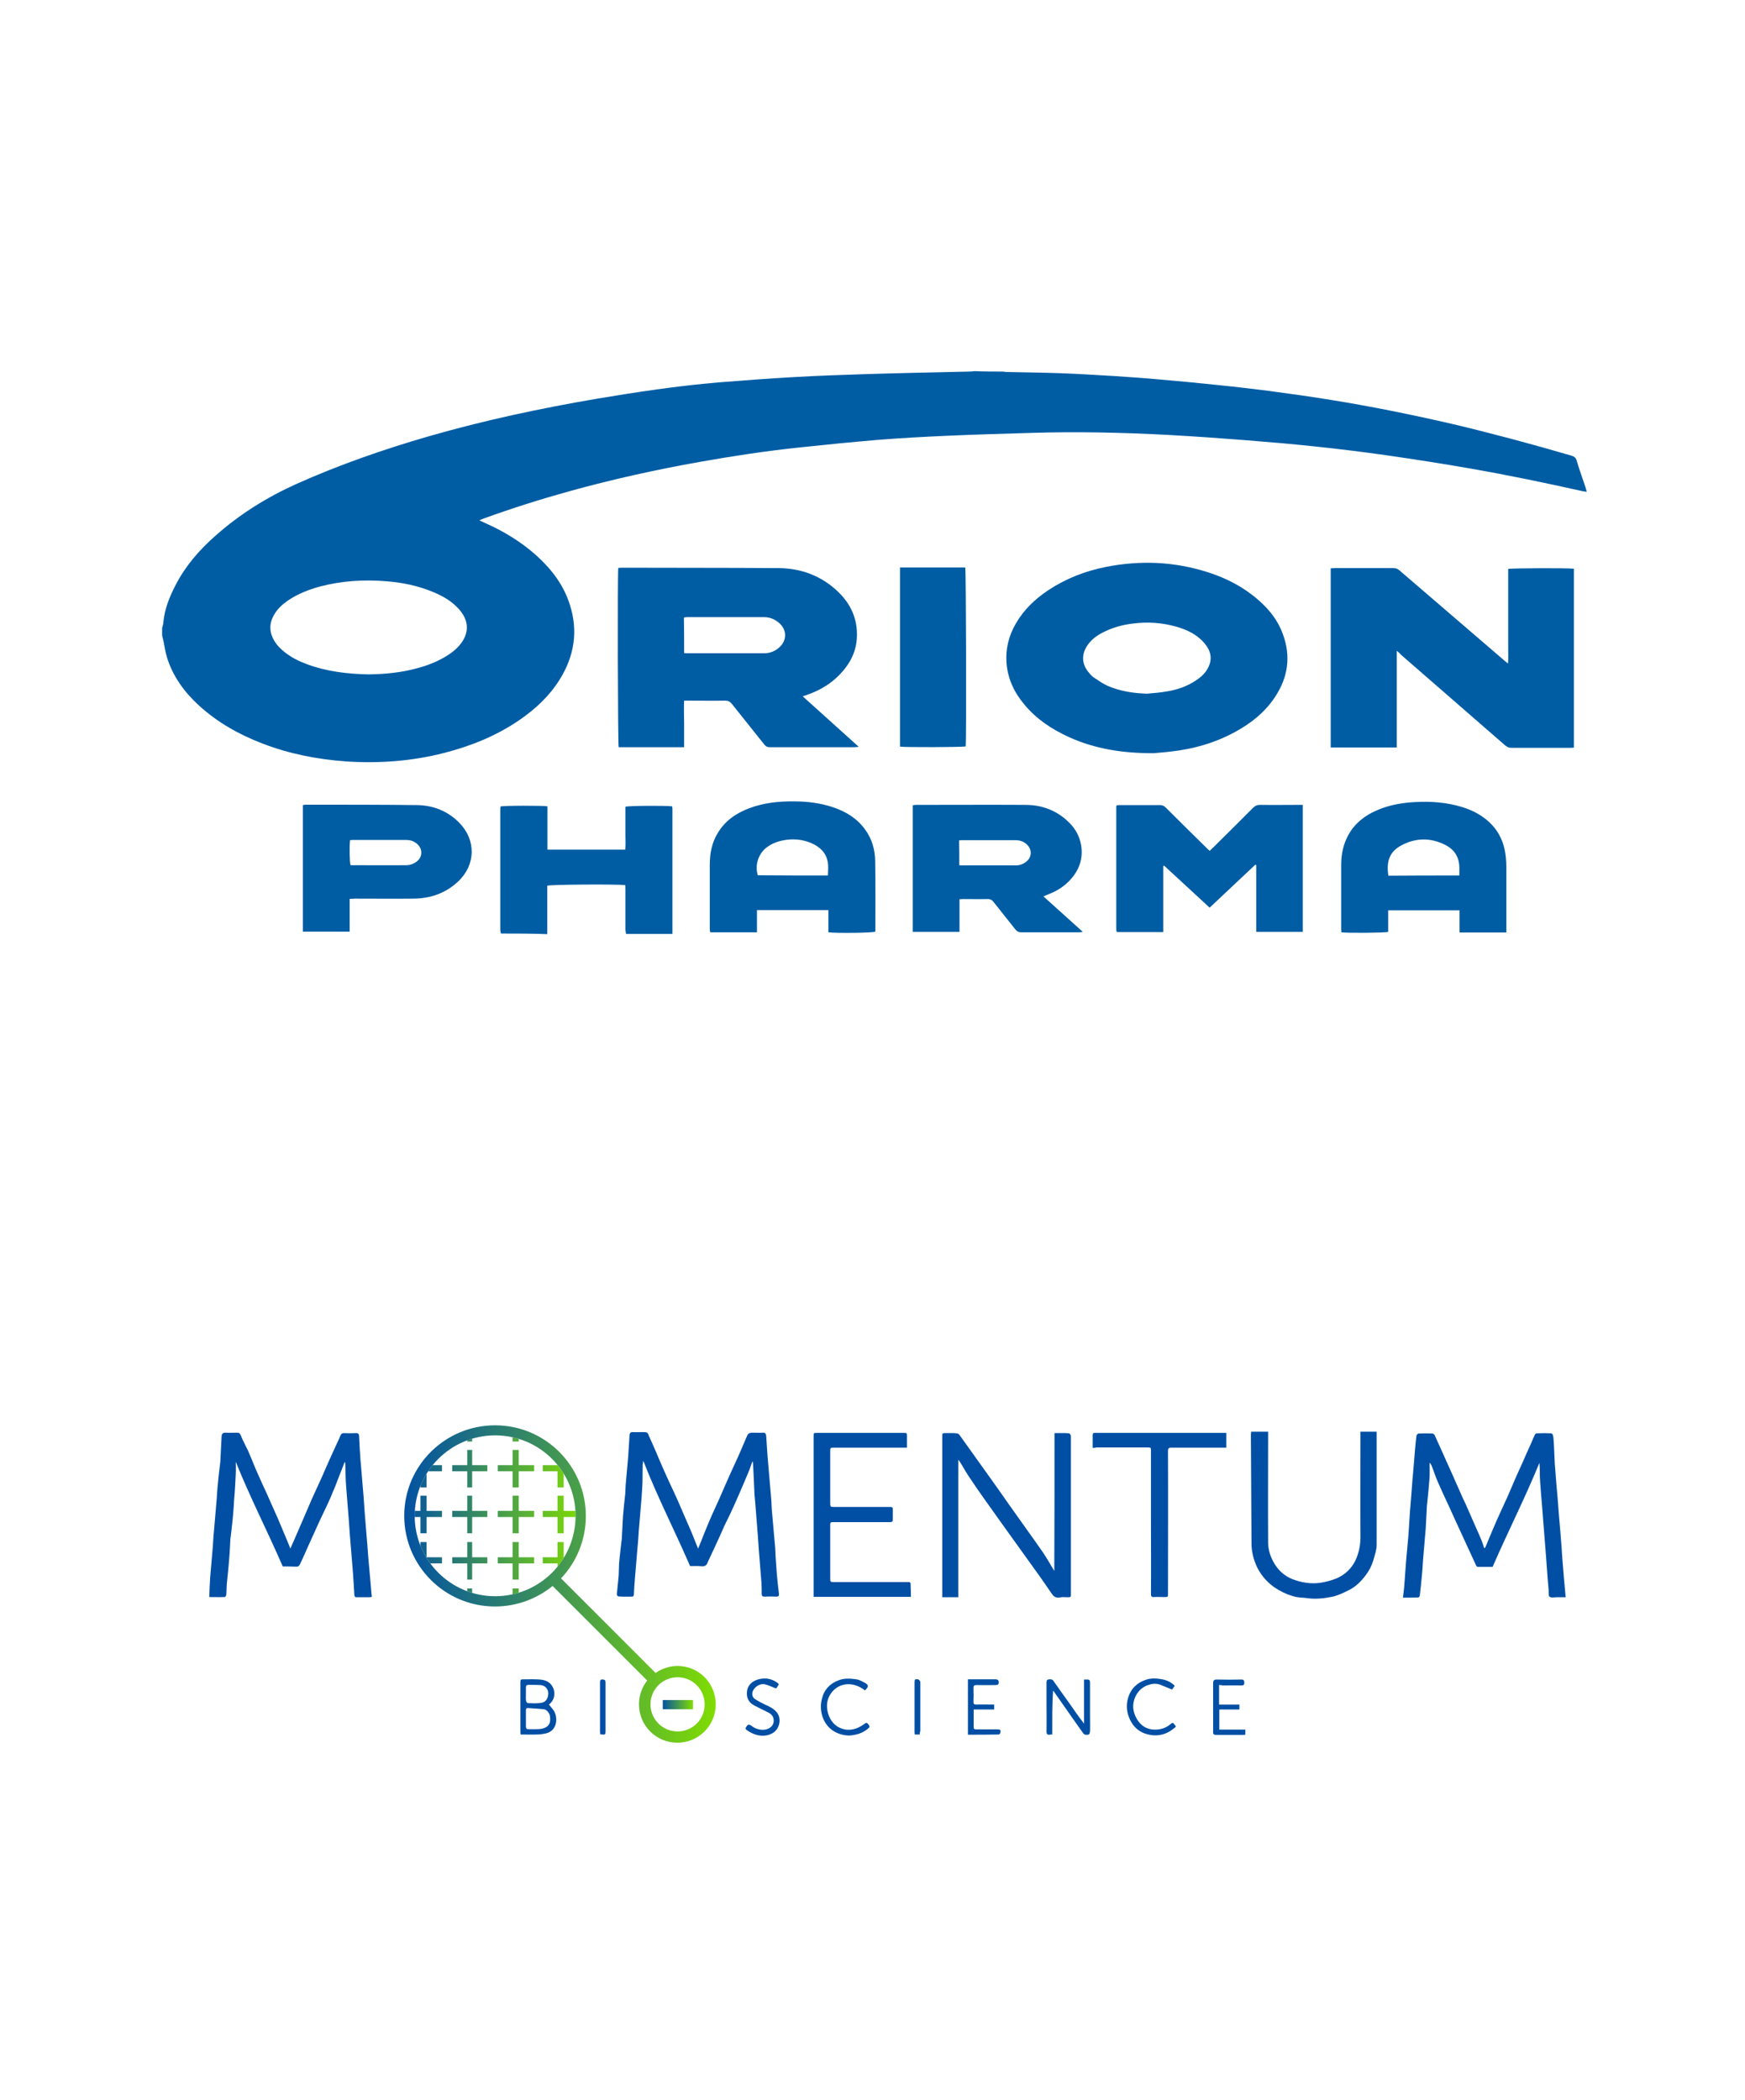 <?xml version="1.0" encoding="utf-8"?>
<!-- Generator: Adobe Illustrator 26.3.1, SVG Export Plug-In . SVG Version: 6.00 Build 0)  -->
<svg version="1.1" id="Layer_1" xmlns="http://www.w3.org/2000/svg" xmlns:xlink="http://www.w3.org/1999/xlink" x="0px" y="0px"
	 viewBox="0 0 850.4 1023.4" style="enable-background:new 0 0 850.4 1023.4;" xml:space="preserve">
<style type="text/css">
	.st0{fill:#004FA5;}
	
		.st1{clip-path:url(#SVGID_00000060743985838126350310000002657124071851812785_);fill:url(#SVGID_00000071527363615506544550000015895878082271516589_);}
	.st2{fill:url(#SVGID_00000022558005134181875490000006181998701352647309_);}
	.st3{fill:url(#SVGID_00000132774955750801854980000002792597731051193499_);}
	.st4{fill:#005DA4;}
</style>
<g id="Layer_3">
</g>
<path class="st0" d="M102,778.4c0.1-3.3,0.2-6.3,0.4-9.3c0.4-5,0.9-10.1,1.3-15.1c0.2-2.7,0.3-5.4,0.6-8.1
	c0.4-5.1,0.9-10.2,1.3-15.2c0.2-2.6,0.3-5.1,0.6-7.7c0.3-3.6,0.8-7.2,1.2-10.8c0-0.1,0-0.3,0-0.4c0.2-3.9,0.4-7.9,0.6-11.8
	c0.1-1.2,0.6-1.7,1.8-1.7c1.9,0.1,3.8,0,5.8,0c0.9,0,1.3,0.3,1.7,1.2c1,2.6,2.3,4.9,3.5,7.4c1.3,3,2.6,6.1,3.8,9.1
	c1.1,2.5,2.2,4.9,3.3,7.4c1.2,2.6,2.4,5.1,3.5,7.7c1.3,3,2.7,6,4,9c1.5,3.5,3,7.1,4.5,10.7c0.5,1.2,1,2.4,1.6,4
	c0.6-1.3,1-2.4,1.5-3.4c1.6-3.8,3.3-7.5,4.9-11.3c1.3-3.1,2.6-6.1,3.9-9.1c1.7-3.8,3.5-7.6,5.2-11.4c1.3-3.1,2.7-6.1,4-9.1
	c1.1-2.4,2.2-4.8,3.3-7.2c0.6-1.2,1.1-2.4,1.6-3.6c0.3-0.8,0.8-1.2,1.7-1.2c1.9,0.1,3.8,0.1,5.7,0c1.3-0.1,1.7,0.5,1.7,1.6
	c0.1,1.9,0.2,3.8,0.3,5.8c0.2,2.7,0.3,5.4,0.6,8.2c0.4,5.2,0.9,10.4,1.3,15.5c0.2,2.4,0.3,4.8,0.5,7.2c0.4,5.4,0.9,10.7,1.3,16
	c0.2,2.2,0.3,4.3,0.5,6.5c0.4,4.5,0.8,9,1.2,13.5c0.1,1.8,0.3,3.6,0.5,5.5c-0.4,0.1-0.8,0.2-1.2,0.2c-2,0-4,0-6.1,0
	c-0.8,0-1.1-0.2-1.2-1c-0.3-4.5-0.5-9-0.9-13.5c-0.4-5.2-0.9-10.5-1.3-15.8c-0.2-2.4-0.3-4.8-0.5-7.2c-0.4-5.4-0.9-10.9-1.3-16.3
	c-0.3-3.5-0.3-7-0.4-10.5c0-0.6,0-1.1-0.3-1.7c-0.5,1.3-1,2.6-1.5,3.9c-1,2.4-1.9,4.8-2.8,7.2c-0.9,2.2-1.8,4.3-2.7,6.5
	c-1,2.3-2.1,4.6-3.2,6.9c-1.2,2.5-2.4,5-3.5,7.5c-1.3,2.9-2.6,5.8-3.9,8.6c-1.3,3-2.7,6.1-4.1,9.1c-0.4,0.8-0.8,1.5-2,1.4
	c-2.1-0.1-4.2-0.1-6.5-0.1c-7.4-17.1-15.9-33.6-22.9-51c0,1.9,0.1,3.7,0,5.6c-0.2,4.2-0.4,8.5-0.8,12.7c-0.1,2.4-0.3,4.9-0.5,7.3
	c-0.3,3.7-0.8,7.5-1.2,11.2c0,0.1-0.1,0.3-0.1,0.4c-0.2,3.3-0.3,6.6-0.6,9.9c-0.3,4.3-0.8,8.5-1.2,12.7c-0.1,1.6-0.1,3.3-0.2,4.9
	c-0.1,0.4-0.4,1.2-0.8,1.2C106.9,778.5,104.4,778.4,102,778.4z"/>
<path class="st0" d="M723.8,754.3c1.2-2.9,2.4-5.8,3.6-8.6c1.3-3.1,2.7-6.3,4.1-9.3c1.1-2.4,2.2-4.8,3.3-7.2c1.3-3.1,2.7-6.2,4-9.3
	c1.1-2.4,2.2-4.9,3.3-7.3c1.3-3.1,2.7-6.1,4.1-9.2c0.6-1.5,1.2-2.9,1.9-4.3c0.1-0.3,0.6-0.5,1-0.5c2.3-0.1,4.5-0.1,6.8,0
	c0.3,0,0.7,0.4,0.8,0.6c0.2,0.8,0.4,1.6,0.4,2.4c0.3,3.9,0.4,7.9,0.6,11.8c0.3,3.4,0.5,6.8,0.8,10.2c0.2,2.2,0.4,4.5,0.6,6.8
	c0.4,5.4,0.8,10.7,1.3,16c0.4,4.5,0.7,9,1,13.5c0.3,3.3,0.5,6.5,0.8,9.8c0.3,2.9,0.5,5.7,0.8,8.8c-1.5,0-2.9,0-4.4,0
	c-1.2,0-2.7,0.4-3.5-0.3c-0.6-0.5-0.3-2.2-0.4-3.3c-0.3-3.3-0.6-6.6-0.8-9.9c-0.2-2.2-0.3-4.5-0.5-6.8c-0.4-5.5-0.9-10.9-1.3-16.4
	c-0.2-2.2-0.3-4.3-0.5-6.5c-0.4-4.7-0.8-9.3-1.1-13.9c-0.2-2.7,0-5.6-0.3-8.4c-7,17.2-15.4,33.6-22.8,50.7c-2.4,0-4.7,0-7.2,0
	c-0.3,0-0.7-0.3-0.8-0.6c-1.4-3-2.8-6.1-4.2-9.1c-1.3-2.9-2.7-5.8-4-8.7c-1.7-3.8-3.5-7.5-5.2-11.4c-1.8-3.8-3.6-7.7-5.3-11.6
	c-1-2.3-1.8-4.7-2.7-7.1c-0.3-0.8-0.6-1.5-1.2-2.3c-0.1,0.4-0.1,0.8-0.1,1.2c0,2.3,0.1,4.7-0.1,7c-0.3,3.6-0.6,7.2-1,10.8
	c-0.1,0.6-0.1,1.2-0.2,1.7c-0.2,3.8-0.4,7.6-0.6,11.4c-0.4,5.1-0.9,10.2-1.3,15.3c-0.2,2.6-0.3,5.3-0.6,8c-0.3,3.2-0.6,6.3-1,9.5
	c-0.1,0.3-0.4,0.8-0.7,0.8c-2.4,0.1-4.8,0.1-7.5,0.1c0.2-1.8,0.4-3.5,0.6-5.1c0.3-4.1,0.6-8.2,0.9-12.3c0.4-4.5,0.8-8.9,1.2-13.4
	c0.3-3.6,0.4-7.2,0.7-10.9c0.2-2.4,0.4-4.9,0.6-7.3c0.4-5.4,0.8-10.7,1.3-16c0.2-2.4,0.4-4.9,0.6-7.3c0.2-2.2,0.4-4.5,0.7-6.7
	c0.1-0.4,0.7-1,1.1-1c2.2-0.1,4.4-0.1,6.6,0c0.4,0,1,0.4,1.2,0.9c1.3,2.8,2.5,5.6,3.8,8.4c1.3,3,2.7,6,4,8.9
	c1.4,3.2,2.8,6.3,4.2,9.5c1,2.4,2.1,4.7,3.2,7c1.6,3.6,3.1,7.1,4.7,10.7c1,2.2,2,4.5,2.9,6.7c0.5,1.2,0.9,2.5,1.3,3.8
	C723.4,754.4,723.6,754.4,723.8,754.3z"/>
<path class="st0" d="M340.2,754.8c1-2.4,1.9-4.5,2.7-6.7c0.7-1.6,1.3-3.3,2-4.9c1.3-3.1,2.7-6.3,4.1-9.3c1.1-2.4,2.2-4.8,3.2-7.2
	c1.4-3.1,2.7-6.3,4.2-9.5c1.1-2.4,2.2-4.8,3.3-7.2c1.3-3.1,2.7-6.1,4-9.3c0.8-2,1.2-2.4,3.3-2.4c1.6,0,3.1,0.1,4.7,0
	c1.2-0.1,1.6,0.5,1.7,1.6c0.3,4.2,0.5,8.5,0.9,12.7c0.5,6.3,1.1,12.5,1.6,18.7c0.1,1.4,0.1,2.8,0.2,4.2c0.5,6.4,1.2,12.8,1.7,19.2
	c0.1,1.5,0.1,2.9,0.2,4.3c0.2,2.8,0.4,5.6,0.6,8.5c0.3,3.1,0.6,6.1,1,9.2c0.1,1-0.1,1.5-1.3,1.5c-1.9-0.1-3.8-0.1-5.8,0
	c-1,0-1.3-0.4-1.3-1.3c0-1.7,0-3.5-0.1-5.2c-0.4-5.4-0.9-10.9-1.3-16.3c-0.2-2.4-0.3-4.8-0.5-7.2c-0.4-5.4-0.9-10.9-1.3-16.3
	c-0.1-1.8-0.4-3.6-0.4-5.4c-0.2-4.3-0.4-8.8-0.6-13.1c0-0.3-0.1-0.6-0.3-1.2c-0.6,1.6-1,2.9-1.5,4.2c-1.5,3.7-3.1,7.4-4.7,11.1
	c-1.3,3.1-2.7,6.1-4.1,9.2c-1.1,2.4-2.3,4.7-3.4,7c-1.3,3-2.6,6-4,8.9c-1.1,2.4-2.2,4.7-3.3,7.1c-0.3,0.6-0.6,1.2-0.8,1.7
	c-0.5,1.6-1.5,2.2-3.2,2c-1.8-0.2-3.6-0.1-5.4-0.1c-7.4-17.1-15.9-33.6-22.8-51.3c-0.1,0.8-0.2,1.3-0.3,1.9c-0.1,2.9,0,5.8-0.1,8.7
	c-0.1,2.7-0.3,5.4-0.5,8.1c-0.4,5.1-0.9,10.2-1.3,15.4c-0.2,2.6-0.3,5.2-0.6,7.9c-0.4,5.2-0.9,10.4-1.3,15.5
	c-0.2,2.6-0.4,5.1-0.5,7.7c-0.1,0.8-0.4,1-1,1c-2.2,0-4.3,0.1-6.5-0.1c-0.3,0-0.8-0.6-0.8-1c0.3-3.1,0.6-6.1,0.9-9.2
	c0.1-2,0.1-4,0.2-5.9c0.3-3.7,0.8-7.4,1.2-11.1c0-0.2,0.1-0.3,0.1-0.5c0.2-3.8,0.4-7.6,0.6-11.4c0.3-3.6,0.7-7.3,1.1-10.9
	c0.1-1.5,0.1-2.9,0.2-4.3c0.4-4.5,0.8-8.9,1.2-13.4c0.3-3.6,0.4-7.2,0.7-10.9c0.1-1,0.4-1.5,1.5-1.5c1.7,0.1,3.5,0,5.1,0
	c2,0,2.2,0.1,2.9,2c1.2,2.7,2.4,5.3,3.5,7.9c1.3,3.1,2.6,6.2,4,9.3c1.5,3.4,3.1,6.8,4.7,10.2c1.5,3.3,3,6.6,4.4,10
	c1.3,3.1,2.7,6.1,4,9.2C338.1,749.5,339.1,752,340.2,754.8z"/>
<path class="st0" d="M513.9,698.5c2.5,0,4.7-0.1,7,0.1c0.3,0,0.7,0.5,0.9,0.9c0.1,0.3,0.1,0.7,0.1,1c0,25.4,0,50.8,0,76.2
	c0,1.8,0,1.8-1.8,1.8c-1.2,0-2.4-0.2-3.6,0.1c-2,0.4-3.2-0.6-4.2-2.2c-2.7-3.9-5.4-7.9-8.2-11.7c-4.7-6.5-9.3-13-14-19.5
	c-3.1-4.3-6.1-8.6-9.2-12.9c-3.1-4.3-6.2-8.8-9.1-13.2c-1.4-2.1-2.6-4.4-4-6.6c-0.3-0.4-0.6-0.8-0.8-1c0,22.2,0,44.6,0,67
	c-2.5,0-5,0-7.8,0c0-0.5,0-1,0-1.5c0-25.6,0-51.2,0-76.8c0-1.7,0-1.7,1.7-1.7s3.5-0.1,5.2,0.1c0.5,0,1.2,0.3,1.5,0.8
	c5,6.9,9.8,13.8,14.8,20.7c3.1,4.3,6.1,8.6,9.1,12.9c5.5,7.8,11.1,15.5,16.6,23.4c2,2.9,3.7,6,5.7,9.3
	C513.9,743.1,513.9,721,513.9,698.5z"/>
<path class="st0" d="M609.7,697.8c2.8,0,5.5,0,8.3,0c0,0.6,0,1.1,0,1.6c0,17.4-0.1,35,0,52.4c0,3.8,1.3,7.5,3.3,10.7
	c2.4,3.8,5.8,6.4,10,7.7c4.5,1.5,9.3,2,14.1,0.9c2.7-0.6,5.2-1.3,7.6-2.6c3.8-2.1,6.5-5.2,8.1-9.2c1.3-3.3,1.9-6.6,1.9-10.1
	c-0.1-16.6,0-33.2,0-49.8c0-0.5,0-1,0-1.6c2.7,0,5.2,0,7.9,0c0,0.5,0,1,0,1.5c0,17.9,0,35.7,0,53.6c0,2.7-1,5.2-1.7,7.8
	c-0.8,2.6-2,4.9-3.6,7c-2.3,3.1-5,5.8-8.6,7.5c-2.4,1.2-4.9,2.4-7.5,3c-3.9,0.8-7.9,1.3-12,0.8c-1.9-0.3-3.8-0.3-5.7-0.6
	c-1.5-0.3-2.9-0.8-4.3-1.3c-2.9-1.2-5.7-2.7-8.1-4.7c-2.9-2.4-5.2-5.3-6.8-8.6c-1.7-3.6-2.7-7.5-2.7-11.6c-0.1-17.7-0.2-35.3-0.3-53
	C609.7,698.6,609.7,698.3,609.7,697.8z"/>
<path class="st0" d="M443.9,778.3c-15.9,0-31.5,0-47.4,0c0-0.5,0-1,0-1.4c0-25.6,0-51.2,0-76.8c0-1.7,0-1.7,1.7-1.7c14,0,28,0,42,0
	c1.8,0,1.8,0,1.8,1.7c0,1.8,0,3.6,0,5.5c-0.7,0-1.3,0-1.9,0c-11.2,0-22.5,0-33.7,0c-1.8,0-1.8,0-1.8,1.9c0,8.4,0,16.7,0,25.1
	c0,1.8,0.1,1.9,1.9,1.9c8.9,0,17.9,0,26.8,0c1.8,0,1.8,0,1.8,1.9c0,1.3,0,2.6,0,3.8c0,1.5-0.2,1.7-1.7,1.7c-8.7,0-17.4,0-26.1,0
	c-3,0-2.7-0.3-2.7,2.7c0,8.2,0,16.3,0,24.5c0,2,0,2,2,2c11.8,0,23.6,0,35.4,0c1.8,0,1.8,0,1.8,1.9
	C443.9,774.7,443.9,776.5,443.9,778.3z"/>
<path class="st0" d="M532.5,705.7c0-2.2,0-4.3,0-6.3c0-0.8,0.3-1,1-1c0.2,0,0.3,0,0.5,0c20.7,0,41.4,0,62.1,0c0.4,0,1,0,1.5,0
	c0,2.4,0,4.8,0,7.2c-0.5,0-1,0-1.5,0c-8.4,0-16.9,0-25.3,0c-1.3,0-1.6,0.4-1.6,1.6c0.1,23.1,0,46.3,0,69.4c0,1.8,0,1.8-1.8,1.8
	c-1.7,0-3.5-0.1-5.1,0c-1.1,0.1-1.4-0.4-1.4-1.5c0.1-12.3,0-24.5,0-36.8c0-11,0-21.9,0-32.9c0-1.7,0-1.7-1.7-1.7c-8.3,0-16.7,0-25,0
	C533.7,705.7,533.2,705.7,532.5,705.7z"/>
<path class="st0" d="M512.8,845.4c-0.6,0-1,0-1.3,0.1c-1.2,0.1-1.5-0.4-1.5-1.5c0.1-4.7,0-9.4,0-14.1c0-3.1,0-6.3,0-9.5
	c0-0.8,0-1.6,0.8-1.8c0.9-0.2,1.9-0.3,2.6,0.7c2.6,3.7,5.2,7.4,7.9,11.1c2.2,3.2,4.5,6.5,7,9.7c0-7.2,0-14.3,0-21.5
	c0.6,0,1.1,0,1.5,0c1.3-0.1,1.4,0.7,1.4,1.7c0,5.4,0,10.7,0,16c0,2.5,0.1,5,0,7.5c0,0.6-0.3,1.5-0.6,1.6c-0.9,0.2-2,0.4-2.7-0.6
	c-1.9-2.6-3.7-5.2-5.6-7.9c-2.8-4-5.6-8-8.4-12c-0.2-0.3-0.3-0.6-0.7-0.8C512.7,831.1,512.8,838.2,512.8,845.4z"/>
<path class="st0" d="M267.5,830.8c1.1,1.4,2.4,2.6,3,4.2c1.4,3.6,0.4,8.6-4.2,9.8c-1.6,0.4-3.3,0.6-4.9,0.6c-2.6,0.1-5,0-7.7,0
	c-0.1-0.7-0.1-1.3-0.1-1.9c0-7.7,0-15.5,0-23.1c0-1.9,0-1.9,1.9-1.9c2.6,0,5.1-0.1,7.6,0.1c2.4,0.2,4.7,1,6,3.2
	C271,824.9,270.3,828.7,267.5,830.8z M256.3,837.4c0,1.3,0,2.7,0,4.1c0,0.9,0.4,1.4,1.3,1.3c1.9,0,3.8,0.1,5.8-0.1
	c0.8-0.1,1.8-0.4,2.6-0.8c2.2-1.2,2.3-3.3,2-5.5c-0.1-1.3-1.6-3.2-2.9-3.3c-2.6-0.3-5.2-0.4-7.8-0.6c-0.7-0.1-1,0.3-1,1
	C256.3,834.8,256.3,836.1,256.3,837.4z M256.3,825.7c0,1.2-0.1,2.3,0.1,3.4c0.1,0.4,0.5,1,0.8,1c2.1,0.1,4.3,0.2,6.4-0.1
	c2.4-0.3,3.5-2.1,3.6-4.6c0-2.2-1.5-3.9-3.8-4.1c-2-0.1-4-0.1-5.9-0.1c-0.8,0-1.2,0.4-1.2,1.2C256.3,823.6,256.3,824.6,256.3,825.7z
	"/>
<path class="st0" d="M484.5,830.8c0,0.8,0,1.5,0,2.4c-3.3,0-6.5,0-10,0c0,3.1,0,5.9,0,8.8c0,0.8,0.6,0.9,1.3,0.9c3.5,0,6.8,0,10.3,0
	c1.4,0,1.7,0.3,1.4,1.7c-0.1,0.3-0.5,0.8-0.8,0.8c-5,0.1-10,0.1-15,0.1c0-9,0-17.9,0-27c1.3,0,2.6,0,3.8,0c3.3,0,6.5,0,9.7,0
	c1,0,1.5,0.4,1.5,1.4c0.1,1.1-0.5,1.4-1.5,1.4c-3.1,0-6.3,0.1-9.3,0c-1.2,0-1.5,0.4-1.5,1.5c0.1,2.2,0.1,4.5,0,6.7
	c0,1,0.3,1.3,1.3,1.3C478.6,830.7,481.5,830.8,484.5,830.8z"/>
<path class="st0" d="M594.1,821.3c0,3.3,0,6.3,0,9.5c3.3,0,6.5,0,9.9,0c0,0.8,0,1.5,0,2.4c-3.3,0-6.5,0-9.8,0c0,3.3,0,6.5,0,9.8
	c4.3,0,8.5,0,12.7,0c0,0.9,0,1.7,0,2.5c-0.4,0-0.7,0.1-1,0.1c-4.4,0-8.8,0-13.2,0c-1.2,0-1.6-0.4-1.5-1.5c0-7.9,0-15.9,0-23.8
	c0-1.2,0.5-1.7,1.7-1.7c4,0.1,8.1,0.1,12.1,0c1.2,0,1.3,0.5,1.4,1.5c0,1-0.3,1.4-1.3,1.4c-3.1-0.1-6.3,0-9.3,0
	C595.2,821.3,594.8,821.3,594.1,821.3z"/>
<path class="st0" d="M421.5,823.9c-5.8-4.7-13.7-4-17.3,2.7c-1.5,2.9-1.5,6.1-0.4,9.3c1,2.7,2.7,4.9,5.2,6.1
	c2.6,1.3,5.2,1.4,8.1,0.5c1.7-0.6,3.1-1.5,4.5-2.5c0.8-0.6,1.2,0,1.6,0.5c0.5,0.5,0.8,1.1,0.2,1.7c-1.9,1.7-4.1,2.8-6.6,3.3
	c-1.1,0.2-2.1,0.4-3.2,0.4c-5.8-0.2-10.9-3.4-12.8-9.3c-0.9-2.8-1-5.7-0.3-8.4c1-4.5,3.9-7.7,8.4-9.3c2.7-1,5.6-0.8,8.4-0.4
	c1.6,0.2,3.2,1.2,4.7,2C423.4,821.5,423.2,822.3,421.5,823.9z"/>
<path class="st0" d="M572.5,821.7c-0.5,0.7-1,1.3-1.3,1.8c-2-0.8-4-1.7-5.9-2.4c-2.2-0.8-4.3-0.4-6.4,0.4c-2.6,1.1-4.5,3-5.7,5.7
	c-1.5,3.5-1.2,6.9,0.6,10.2c2.4,4.4,6.1,6.1,10.9,5.5c2.2-0.3,4.2-1.2,5.9-2.7c1.2-1,1.4,0,2,0.6c0.8,0.8,0.3,1-0.4,1.5
	c-2.9,2.5-6.3,3.7-10,3.5c-4.9-0.4-8.8-2.5-11.2-7c-1.9-3.6-2.4-7.5-1.2-11.4c1.3-4.2,4.1-7.1,8.4-8.6c2.7-1,5.5-0.8,8.2-0.3
	C568.6,818.9,570.8,819.9,572.5,821.7z"/>
<path class="st0" d="M378,822.9c-1.8-0.7-3.4-1.5-5-1.9c-2.6-0.7-5.6,1.2-6.3,3.8c-0.3,1.3,0.1,2.6,1.2,3.3c1.5,1,3.2,1.9,4.9,2.7
	c2.1,0.9,4.1,1.9,5.6,3.6c2.8,3.2,1.5,8.5-2,10.4c-4.2,2.3-8.9,1-12.4-1.5c-1.2-0.8-0.4-1.5,0.1-2.2s1.1-0.6,1.9-0.1
	c1.7,1.4,3.8,2.2,6.1,2.1c2.4-0.1,5.4-1.7,4.9-5.2c-0.2-1.3-1-2.3-2-2.9c-2.4-1.3-4.9-2.4-7.3-3.7c-2.6-1.3-3.9-3.4-3.7-6.5
	c0.2-2.9,1.8-4.7,4.2-5.8c3.7-1.5,7.5-1.2,10.8,1.3c1.2,0.8-0.3,1.5-0.4,2.3C378.3,822.8,378,822.9,378,822.9z"/>
<path class="st0" d="M448.2,845.4c-0.9,0-1.6,0-2.4,0c-0.1-0.5-0.1-1-0.1-1.5c0-7.9,0-15.9,0-23.8c0-1.6,0.2-1.8,1.7-1.6
	c0.4,0.1,0.7,0.5,1,0.9c0.1,0.2,0.1,0.6,0.1,0.9c0,7.8,0,15.6,0,23.4C448.3,844.2,448.2,844.8,448.2,845.4z"/>
<path class="st0" d="M292.5,845.3c0-0.4-0.1-0.8-0.1-1.2c0-8,0-16,0-24c0-1.2,0.3-1.7,1.5-1.5c1.1,0.1,1.2,0.7,1.2,1.5
	c0,2.1,0,4.2,0,6.3c0,5.7,0,11.4,0,17.1C295.1,845.6,295.1,845.6,292.5,845.3z"/>
<g>
	<g>
		<g>
			<g>
				<defs>
					<circle id="SVGID_1_" cx="241.3" cy="738.8" r="39.2"/>
				</defs>
				<clipPath id="SVGID_00000131330886962738181440000009003269536521134480_">
					<use xlink:href="#SVGID_1_"  style="overflow:visible;"/>
				</clipPath>
				
					<linearGradient id="SVGID_00000145027978007065000860000013167959765251220102_" gradientUnits="userSpaceOnUse" x1="197.7" y1="274.4" x2="282.2" y2="274.4" gradientTransform="matrix(1 0 0 1 0 464)">
					<stop  offset="0" style="stop-color:#0453A0"/>
					<stop  offset="1" style="stop-color:#7EDA06"/>
				</linearGradient>
				
					<path style="clip-path:url(#SVGID_00000131330886962738181440000009003269536521134480_);fill:url(#SVGID_00000145027978007065000860000013167959765251220102_);" d="
					M237.5,717.1h-7.4v7.9h-2.4v-7.9h-7.3v-3h7.3v-7.4h2.4v7.4h7.4V717.1z M260.3,714.1h-7.5v-7.4h-3v7.4h-7.2v3h7.2v7.9h3v-7.9h7.5
					V714.1z M282.2,714.1h-7.5v-7.4h-3v7.4h-7.2v3h7.2v7.9h3v-7.9h7.5V714.1z M215.4,714.1h-7.5v-7.4h-3v7.4h-7.2v3h7.2v7.9h3v-7.9
					h7.5V714.1z M237.5,691.7h-7.4v-7.4h-2.4v7.4h-7.3v3h7.3v7.9h2.4v-7.9h7.4V691.7z M260.3,691.7h-7.5v-7.4h-3v7.4h-7.2v3h7.2v7.9
					h3v-7.9h7.5V691.7z M282.2,691.7h-7.5v-7.4h-3v7.4h-7.2v3h7.2v7.9h3v-7.9h7.5V691.7z M215.4,691.7h-7.5v-7.4h-3v7.4h-7.2v3h7.2
					v7.9h3v-7.9h7.5V691.7z M237.5,736.4h-7.4V729h-2.4v7.4h-7.3v3h7.3v7.9h2.4v-7.9h7.4V736.4z M260.3,736.4h-7.5V729h-3v7.4h-7.2
					v3h7.2v7.9h3v-7.9h7.5V736.4z M282.2,736.4h-7.5V729h-3v7.4h-7.2v3h7.2v7.9h3v-7.9h7.5V736.4z M215.4,736.4h-7.5V729h-3v7.4
					h-7.2v3h7.2v7.9h3v-7.9h7.5V736.4z M237.5,759h-7.4v-7.4h-2.4v7.4h-7.3v3h7.3v7.9h2.4V762h7.4V759z M260.3,759h-7.5v-7.4h-3v7.4
					h-7.2v3h7.2v7.9h3V762h7.5V759z M237.5,781.6h-7.4v-7.4h-2.4v7.4h-7.3v3h7.3v7.9h2.4v-7.9h7.4V781.6z M260.3,781.6h-7.5v-7.4h-3
					v7.4h-7.2v3h7.2v7.9h3v-7.9h7.5V781.6z M282.2,759h-7.5v-7.4h-3v7.4h-7.2v3h7.2v7.9h3V762h7.5V759z M215.4,759h-7.5v-7.4h-3v7.4
					h-7.2v3h7.2v7.9h3V762h7.5V759z"/>
			</g>
		</g>
	</g>
	
		<linearGradient id="SVGID_00000066501559400452490360000008969847522871209912_" gradientUnits="userSpaceOnUse" x1="197" y1="308.05" x2="348.8" y2="308.05" gradientTransform="matrix(1 0 0 1 0 464)">
		<stop  offset="1.172908e-03" style="stop-color:#0352A2"/>
		<stop  offset="1" style="stop-color:#80DC03"/>
	</linearGradient>
	<path style="fill:url(#SVGID_00000066501559400452490360000008969847522871209912_);" d="M330.2,812c-4,0-7.7,1.3-10.7,3.4
		l-46.1-46.1c7.5-7.9,12.1-18.6,12.1-30.4c0-24.4-19.8-44.2-44.2-44.2S197,714.4,197,738.8c0,24.4,19.8,44.2,44.2,44.2
		c10.7,0,20.5-3.8,28.1-10l46.1,46.1c-2.5,3.2-4,7.2-4,11.6c0,10.4,8.4,18.7,18.7,18.7c10.4,0,18.7-8.4,18.7-18.7
		S340.6,812,330.2,812z M202.1,738.8c0-21.6,17.5-39.2,39.2-39.2s39.2,17.5,39.2,39.2S263,778,241.3,778S202.1,760.4,202.1,738.8z
		 M330.2,843.9c-7.3,0-13.2-5.9-13.2-13.2s5.9-13.2,13.2-13.2c7.3,0,13.2,5.9,13.2,13.2C343.5,838,337.5,843.9,330.2,843.9z"/>
	
		<linearGradient id="SVGID_00000008867999335435907230000010960430079406735253_" gradientUnits="userSpaceOnUse" x1="322.932" y1="366.85" x2="337.632" y2="366.85" gradientTransform="matrix(1 0 0 1 0 464)">
		<stop  offset="1.172908e-03" style="stop-color:#0352A2"/>
		<stop  offset="1" style="stop-color:#80DC03"/>
	</linearGradient>
	
		<rect x="323" y="828.6" style="fill:url(#SVGID_00000008867999335435907230000010960430079406735253_);" width="14.7" height="4.5"/>
</g>
<g>
	<path class="st4" d="M488.8,181.1c0.6,0.1,1.2,0.2,1.7,0.2c8.8,0.2,17.5,0.3,26.3,0.6c8.8,0.3,17.7,0.9,26.5,1.4
		c7.4,0.5,14.9,1,22.3,1.7c9.4,0.8,18.8,1.7,28.2,2.7c8.1,0.8,16.3,1.8,24.4,2.8c10.3,1.4,20.6,2.8,30.9,4.5
		c19.8,3.2,39.4,7.2,58.9,11.7c19.4,4.6,38.7,9.8,57.9,15.4c1.2,0.4,2,0.9,2.4,2.2c1.3,4.3,2.8,8.6,4.3,13c0.2,0.7,0.4,1.4,0.7,2.4
		c-0.9-0.1-1.5-0.2-2.1-0.3c-18.3-4.1-36.6-7.9-55-11.1c-13.7-2.4-27.4-4.5-41.2-6.5c-11.4-1.6-22.7-3-34.2-4.2
		c-11-1.2-22.1-2.1-33.1-3c-12.7-1-25.4-1.9-38.1-2.6c-22.4-1.2-44.8-1.7-67.3-1c-13.6,0.4-27.3,0.8-40.9,1.4
		c-11.2,0.5-22.4,1.1-33.6,2c-13.1,1.1-26.1,2.4-39.2,3.8c-15.9,1.7-31.6,4.1-47.4,6.9c-21.4,3.8-42.7,8.5-63.6,14.3
		c-14.1,3.9-28,8.3-41.8,13.3c-0.6,0.2-1.2,0.5-2.2,0.9c0.9,0.4,1.5,0.7,2.1,1c9.6,4.2,18.4,9.5,26.1,16.5
		c7.1,6.5,12.8,14,15.8,23.3c4.3,13.1,2.3,25.4-4.9,36.9c-5,8-11.8,14.3-19.5,19.6c-11.2,7.7-23.6,12.7-36.8,16.1
		c-15.7,4-31.7,5.2-47.9,4.1c-14-1-27.6-3.7-40.6-8.7c-11.4-4.4-21.8-10.2-30.9-18.5c-7.1-6.5-12.7-14.1-15.6-23.4
		c-0.8-2.6-1.2-5.3-1.7-7.9c-0.2-1-0.5-1.9-0.7-2.9c0-1.2,0-2.4,0-3.6c0.2-0.9,0.6-1.8,0.6-2.7c0.6-6.6,3-12.5,6-18.3
		c4.8-9.3,11.5-17,19.3-23.9c11.8-10.5,25.1-18.8,39.5-25.3c21-9.4,42.6-16.9,64.7-23.3c26.8-7.7,53.9-13.5,81.4-18.2
		c19.7-3.3,39.5-6.3,59.4-8c12.3-1,24.6-1.9,36.9-2.6c12.1-0.7,24.2-1.1,36.4-1.5c16.4-0.5,32.7-0.8,49.1-1.2c0.9,0,1.8-0.1,2.7-0.2
		C479.5,181.1,484.1,181.1,488.8,181.1z M179.8,328.7c6.2-0.1,12.6-0.6,18.9-1.9c6.6-1.4,13-3.4,18.8-7c3.1-1.9,5.8-4.1,7.8-7.1
		c2.8-4.3,3-8.8,0.3-13.2c-0.9-1.4-1.9-2.7-3.1-3.8c-3.2-3.2-7.2-5.4-11.3-7.1c-7.4-3.1-15.1-4.7-23-5.3
		c-10.9-0.9-21.7-0.2-32.4,2.6c-5.4,1.5-10.5,3.5-15.2,6.6c-2.8,1.9-5.3,4.1-7,7.1c-2.6,4.4-2.4,8.8,0.3,13.1c1.3,2.1,3.1,3.8,5,5.3
		c3.2,2.5,6.8,4.3,10.6,5.7C159.2,327.3,169.3,328.5,179.8,328.7z"/>
	<path class="st4" d="M244.1,455c-0.1-0.6-0.3-1.3-0.3-1.9c0-19.6,0-39.1,0-58.7c0-0.5,0.1-0.9,0.1-1.3c1.5-0.5,20.7-0.5,22.9-0.1
		c0,7,0,14,0,21.1c12.7,0,25.2,0,37.9,0c0.3-2.4,0.1-4.7,0.1-7s0-4.6,0-6.9c0-2.4,0-4.7,0-7c1.6-0.5,19.4-0.6,22.7-0.2
		c0.1,0.3,0.2,0.7,0.2,1.1c0,20.1,0,40.2,0,60.3c0,0.3,0,0.5,0,0.8c-7.5,0-15,0-22.6,0c-0.1-0.8-0.3-1.5-0.3-2.3c0-6.5,0-13,0-19.5
		c0-0.7-0.1-1.4-0.1-2c-4.3-0.5-36.5-0.3-38,0.3c0,7.8,0,15.7,0,23.6C259.2,455,251.6,455,244.1,455z"/>
	<path class="st4" d="M562.3,367.1c-15.2,0.1-28.6-2.1-41.3-7.8c-8.3-3.8-15.8-8.7-21.7-15.8c-5-5.9-8.2-12.6-8.8-20.4
		c-0.5-6.8,1.1-13.2,4.5-19.1c3.9-6.8,9.4-12,15.8-16.3c8.6-5.7,18.1-9.4,28.2-11.4c16.8-3.3,33.3-2.6,49.6,2.6
		c9.1,2.9,17.4,7.2,24.6,13.5c5.3,4.6,9.6,10,12,16.7c4,10.9,2.5,21.1-3.9,30.7c-4.9,7.4-11.7,12.8-19.5,17
		c-9.7,5.3-20.2,8.3-31.2,9.5C567.5,366.7,564.2,366.9,562.3,367.1z M559,338.1c3.2-0.3,6.4-0.5,9.6-1.1c5.1-0.8,10-2.5,14.3-5.4
		c2.2-1.5,4.2-3.2,5.5-5.5c2-3.4,2.2-6.9,0.2-10.3c-1-1.7-2.3-3.2-3.8-4.5c-3.4-3-7.5-4.7-11.7-5.9c-6.8-1.9-13.7-2.4-20.8-1.5
		c-5.3,0.6-10.3,2-15.1,4.5c-2.9,1.5-5.5,3.5-7.3,6.2c-2.8,4.1-2.8,8.7,0.3,12.7c0.8,1,1.7,2.1,2.7,2.8c2.2,1.5,4.4,3,6.7,4.1
		C545.8,336.9,552.3,337.9,559,338.1z"/>
	<path class="st4" d="M680.7,317.2c0,16,0,31.4,0,47.1c-10.8,0-21.4,0-32.2,0c0-29.1,0-58.1,0-87.3c0.7,0,1.4-0.1,2-0.1
		c9.5,0,19,0,28.5,0c1.2,0,2.1,0.3,3,1.1c17.1,14.7,34.2,29.4,51.3,44.1c0.4,0.4,0.9,0.7,1.6,1.3c0.2-2.4,0.1-4.5,0.1-6.7
		s0-4.5,0-6.7s0-4.4,0-6.5c0-2.2,0-4.4,0-6.5c0-2.2,0-4.4,0-6.5c0-2.2,0-4.5,0-6.7c0-2.2,0-4.3,0-6.5c1.6-0.4,29.3-0.5,32-0.1
		c0,29,0,58,0,87.2c-0.6,0-1.1,0.1-1.6,0.1c-9.6,0-19.3,0-28.9,0c-1.2,0-2.1-0.5-3-1.2c-17-14.8-34-29.6-51-44.4
		C682.1,318.3,681.6,318,680.7,317.2z"/>
	<path class="st4" d="M418.5,364c-1.1,0.1-1.7,0.2-2.3,0.2c-13.7,0-27.3,0-41,0c-1.3,0-2-0.4-2.8-1.4c-5.2-6.6-10.6-13.2-15.8-19.8
		c-0.9-1.1-1.8-1.5-3.2-1.5c-5.9,0.1-11.9,0-17.8,0c-0.7,0-1.3,0-2.2,0c-0.2,3.9,0,7.6,0,11.3c0,3.7,0,7.5,0,11.4
		c-10.7,0-21.3,0-31.9,0c-0.4-1.4-0.6-82.8-0.2-87.4c0.6,0,1.2-0.1,1.9-0.1c25.5,0.1,50.9,0,76.4,0.2c10.9,0.1,20.7,3.8,28.7,11.4
		c6.3,6,9.7,13.4,9.3,22.3c-0.3,7.1-3.4,13-8.3,18.1c-4.4,4.6-9.8,7.8-15.8,9.9c-0.7,0.2-1.3,0.5-2.3,0.8
		C400.4,347.7,409.3,355.7,418.5,364z M333.4,318.3c0.5,0.1,0.9,0.1,1.2,0.1c12.6,0,25.3,0,37.9,0c2.7,0,5.2-1,7.2-2.8
		c3.7-3.2,3.9-8.2,0.4-11.6c-2.1-2-4.7-3.2-7.7-3.2c-12.5,0-25,0-37.6,0c-0.5,0-1,0.1-1.5,0.2C333.4,306.8,333.4,312.5,333.4,318.3z
		"/>
	<path class="st4" d="M611.7,421.5c-7.4,6.9-14.7,13.9-22.2,20.9c-7.5-6.9-14.8-13.7-22.2-20.5c-0.1,0.1-0.3,0.1-0.4,0.2
		c0,10.7,0,21.4,0,32.2c-7.7,0-15.1,0-22.5,0c-0.1-0.1-0.1-0.1-0.2-0.2c0,0-0.1-0.1-0.1-0.2c0-0.3-0.1-0.7-0.1-1
		c0-19.9,0-39.8,0-59.7c0-0.2,0.1-0.4,0.2-0.7c0.5,0,1-0.1,1.5-0.1c6.5,0,13.1,0,19.6,0c1.2,0,2,0.4,2.8,1.2
		c6.6,6.6,13.2,13.1,19.8,19.6c0.5,0.5,0.9,0.9,1.6,1.5c0.5-0.5,1.1-1,1.6-1.5c6.6-6.5,13.1-13,19.6-19.5c1-1,2-1.4,3.5-1.4
		c6.2,0.1,12.4,0,18.6,0c0.6,0,1.3,0,2.1,0c0,20.7,0,41.2,0,61.9c-7.5,0-15,0-22.7,0c0-11,0-21.8,0-32.6
		C612,421.6,611.8,421.6,611.7,421.5z"/>
	<path class="st4" d="M508.5,436.9c6.4,5.8,12.7,11.4,19.2,17.3c-0.8,0.1-1.2,0.2-1.6,0.2c-9.5,0-19,0-28.5,0
		c-1.2,0-1.9-0.4-2.7-1.3c-3.6-4.6-7.3-9.1-10.8-13.6c-0.7-0.9-1.5-1.3-2.6-1.3c-4,0.1-8,0-12.1,0c-0.5,0-1,0.1-1.8,0.1
		c0,5.3,0,10.5,0,15.9c-7.7,0-15.2,0-22.8,0c0-20.6,0-41.1,0-61.7c0.5-0.1,1-0.2,1.5-0.2c17.9,0,35.9-0.1,53.8,0
		c8.2,0.1,15.5,3,21.3,9c2.9,3,4.8,6.6,5.5,10.8c1,6.5-1,12-5.3,16.7c-3.1,3.4-6.9,5.7-11.2,7.3
		C509.8,436.4,509.2,436.6,508.5,436.9z M467.5,421.7c0.4,0.1,0.7,0.1,0.9,0.1c8.9,0,17.8,0,26.7,0c1.7,0,3.2-0.5,4.6-1.5
		c3.3-2.2,3.5-6.3,0.5-8.9c-1.6-1.4-3.4-1.9-5.5-1.9c-8.6,0-17.1,0-25.7,0c-0.5,0-1,0.1-1.6,0.1
		C467.5,413.6,467.5,417.6,467.5,421.7z"/>
	<path class="st4" d="M403.7,454.4c0-3.6,0-7.1,0-10.8c-11.7,0-23.1,0-34.8,0c0,3.6,0,7.1,0,10.8c-7.7,0-15.2,0-22.8,0
		c-0.1-0.6-0.2-1.1-0.2-1.6c0-10.4,0-20.8,0-31.3c0-5.5,1-10.8,3.9-15.5c3.6-6,9-9.7,15.4-12.1c7-2.6,14.3-3.4,21.8-3.3
		c6.5,0,12.9,0.8,19.1,2.9s11.6,5.4,15.5,10.8c3.3,4.5,4.8,9.7,4.9,15.2c0.2,11.3,0.1,22.7,0.1,34c0,0.2-0.1,0.4-0.1,0.6
		C425.1,454.7,407.5,454.9,403.7,454.4z M403.5,426.7c0-2.3,0.3-4.4-0.1-6.5c-0.8-4.6-3.8-7.4-7.9-9.2c-4.5-2-9.2-2.3-13.9-1.4
		c-3,0.6-5.8,1.7-8.2,3.6c-3.9,3.1-5.6,8.6-4.1,13.4C380.6,426.7,392,426.7,403.5,426.7z"/>
	<path class="st4" d="M734.1,454.5c-7.7,0-15.1,0-22.8,0c0-3.6,0-7.2,0-10.8c-11.7,0-23.2,0-34.8,0c0,3.6,0,7.1,0,10.5
		c-1.6,0.5-20.4,0.6-22.8,0.2c0-0.5-0.1-1-0.1-1.5c0-10.4,0-20.8,0-31.2c0-4.4,0.7-8.7,2.5-12.7c3-6.8,8.3-11.2,15-14.1
		c5.1-2.2,10.4-3.3,15.9-3.8c7.7-0.6,15.3-0.4,22.8,1.5c4.8,1.2,9.4,3,13.4,6c6.4,4.7,9.8,11.1,10.6,18.9c0.2,1.8,0.3,3.6,0.3,5.3
		c0,9.9,0,19.8,0,29.7C734.1,453,734.1,453.6,734.1,454.5z M711.2,426.7c0-1.3,0-2.4,0-3.6c0-5.2-2.3-9-6.9-11.3
		c-7.1-3.6-14.3-3.5-21.3,0.2c-5.7,3-7.5,7.6-6.4,14.8C688.1,426.7,699.5,426.7,711.2,426.7z"/>
	<path class="st4" d="M170.4,438.1c0,5.5,0,10.7,0,16c-7.6,0-15.1,0-22.8,0c0-20.5,0-41,0-61.7c0.5-0.1,1.1-0.2,1.6-0.2
		c18,0,36,0,54,0.2c7.9,0.1,15,2.9,20.6,8.6c8.3,8.4,8.1,20.6-0.6,28.7c-6.1,5.7-13.4,8.2-21.6,8.3c-9.6,0.1-19.1,0-28.7,0
		C172.3,438.1,171.5,438.1,170.4,438.1z M170.6,409.5c-0.4,3.3-0.2,10.8,0.2,12.1c0.1,0,0.3,0.1,0.4,0.1c9,0,18.1,0.1,27.1,0
		c1.3,0,2.7-0.5,3.9-1.2c4-2.2,4.2-7.1,0.4-9.7c-1.4-1-2.9-1.4-4.6-1.4c-8.6,0-17.1,0-25.7,0C171.8,409.4,171.3,409.4,170.6,409.5z"
		/>
	<path class="st4" d="M438.6,276.6c10.8,0,21.3,0,31.8,0c0.4,1.5,0.6,83.8,0.2,87.2c-1.4,0.4-29.7,0.5-32,0.1
		C438.6,334.8,438.6,305.8,438.6,276.6z"/>
</g>
</svg>

